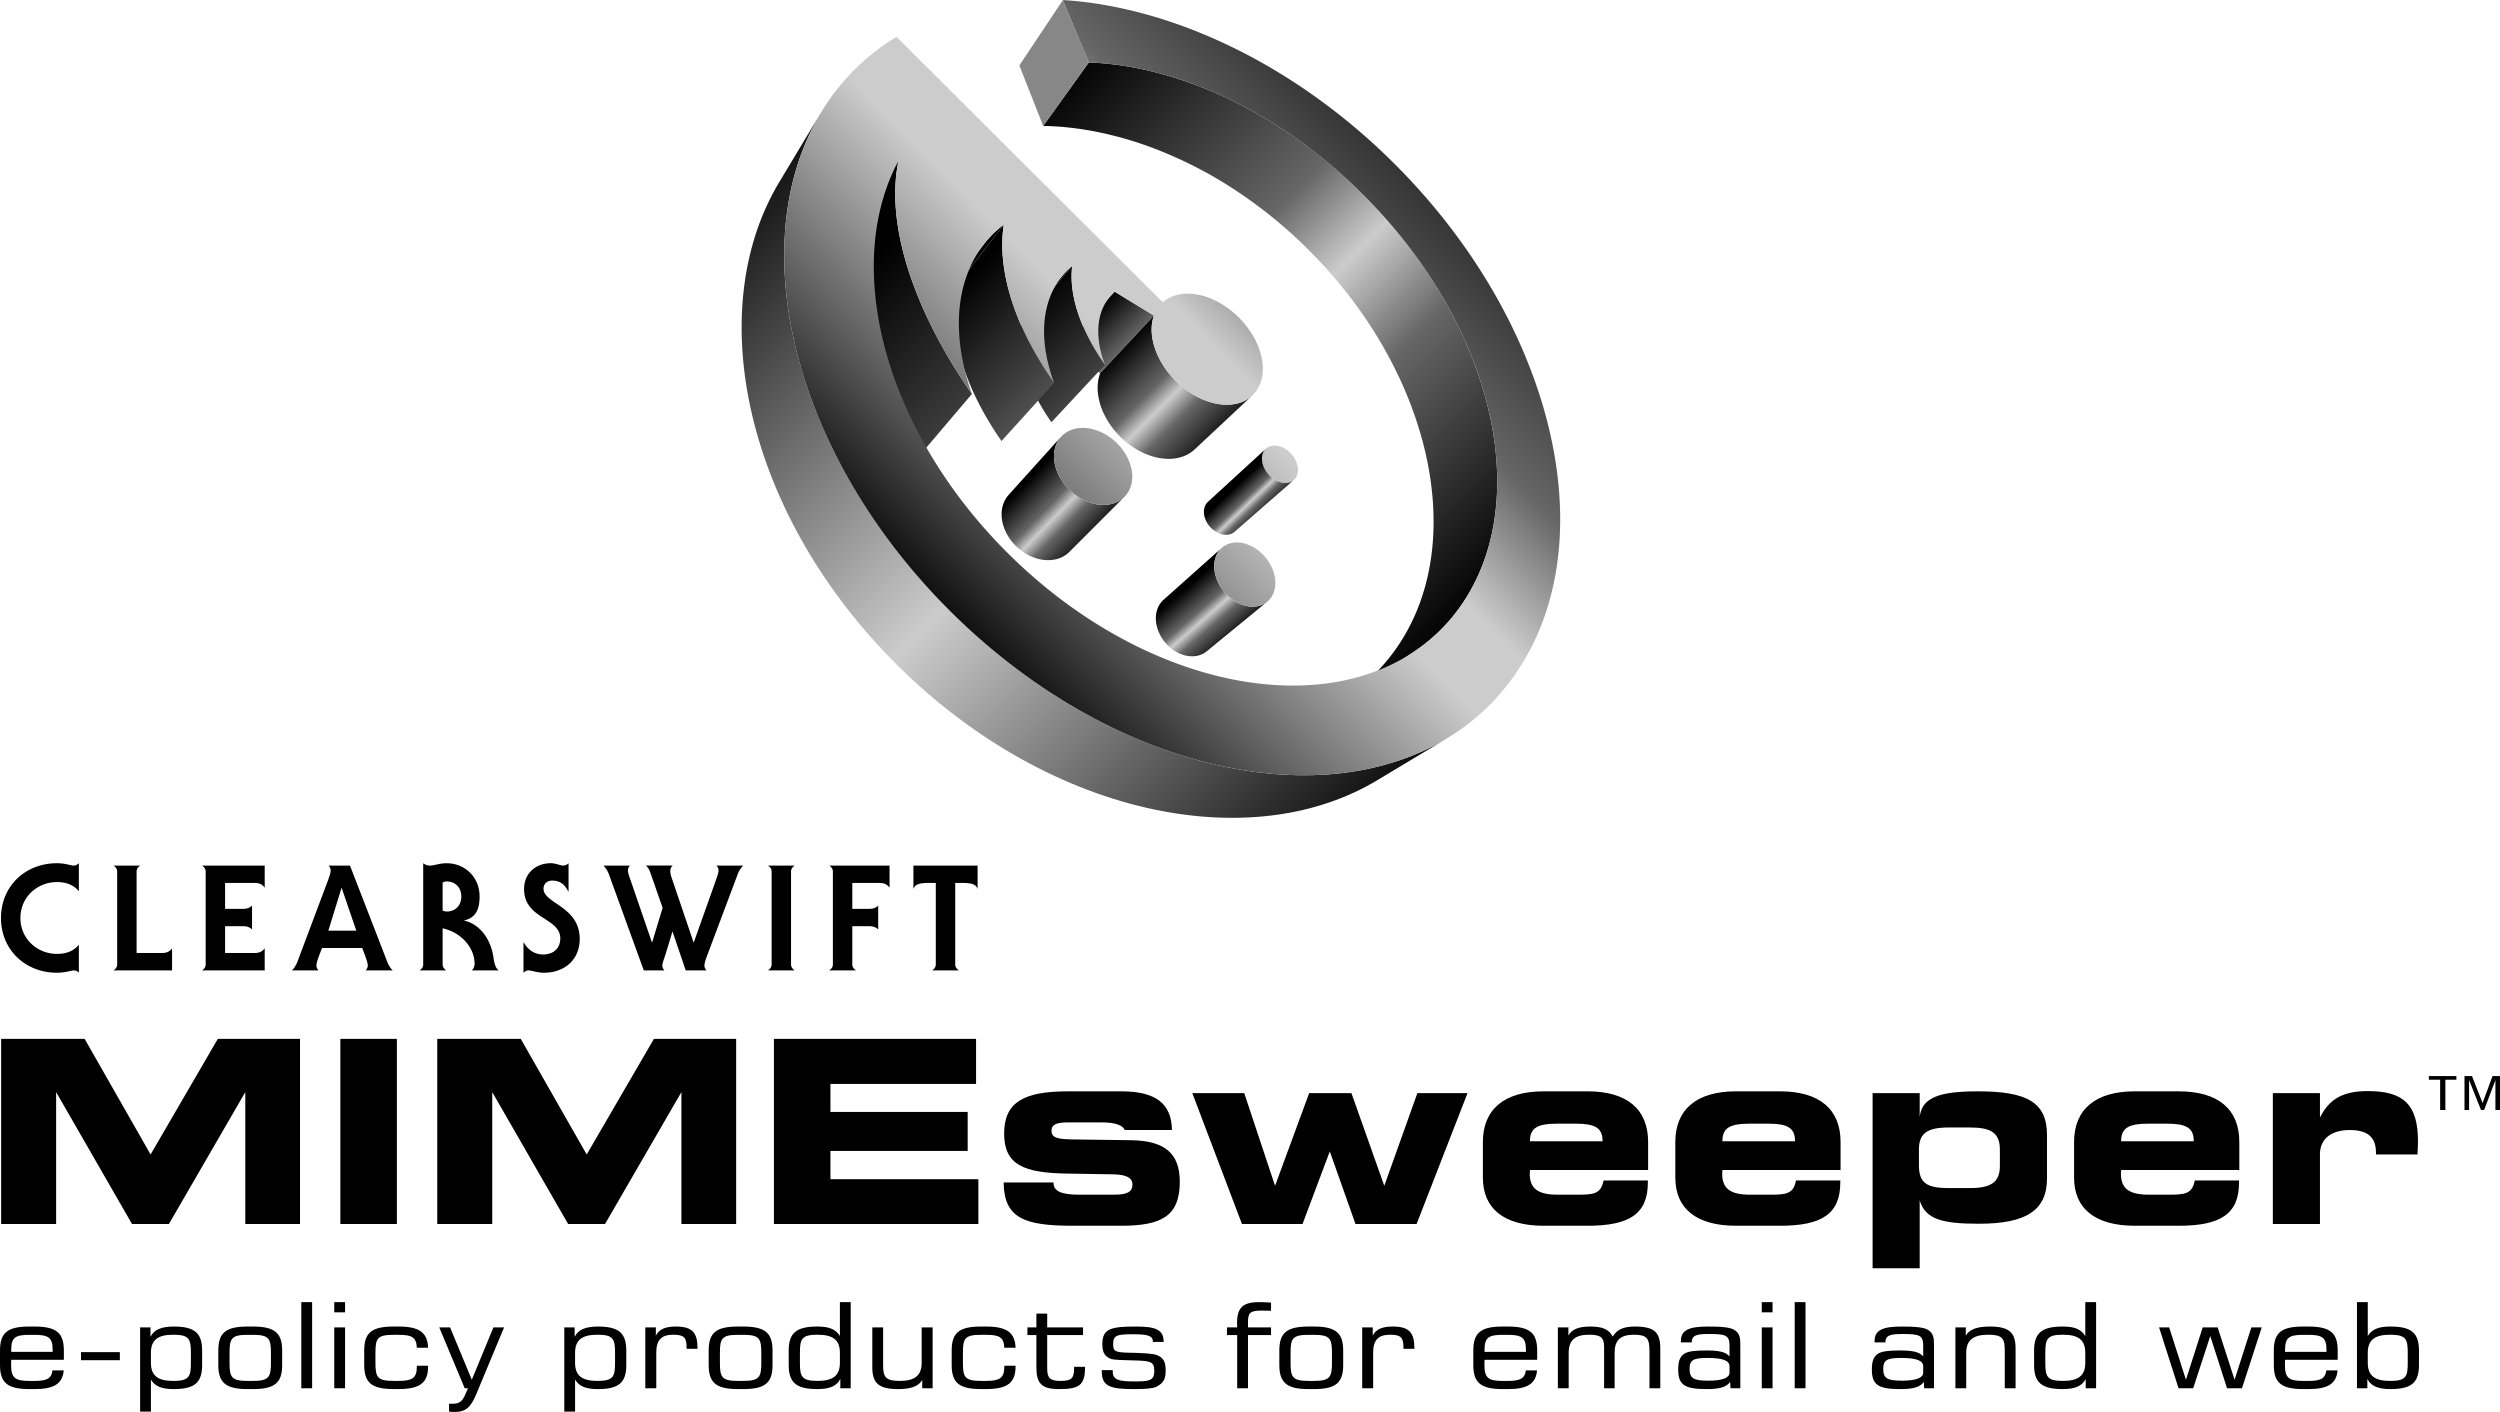 <svg xmlns="http://www.w3.org/2000/svg" width="2500" height="1412" viewBox="0 0 237.639 134.211"><path d="M.108 116.342V98.749h7.938l6.268 10.987 6.389-10.987h7.817v17.594h-5.203v-12.536l-7.26 12.536h-3.509l-7.212-12.536v12.536H.108zM32.353 116.342V98.749h5.373v17.594h-5.373zM41.563 116.342V98.749h7.938l6.268 10.987 6.389-10.987h7.817v17.594h-5.203v-12.536l-7.26 12.536h-3.509l-7.212-12.536v12.536h-5.228zM78.939 103.032v2.662h13.044v3.703H78.939v2.686h14.06v4.259H73.566V98.749h19.215v4.284H78.939zM100.144 112.397v.049c0 .798.799 1.113 2.444 1.113h3.267c1.259 0 1.791-.242 1.791-.968 0-.653-.605-.944-1.839-.968l-4.429-.072c-4.017-.073-5.929-.799-5.929-3.8 0-3 1.888-4.017 6.074-4.017h5.082c3.243 0 4.768 1.162 4.792 3.678h-4.477c-.218-.484-.968-.726-2.227-.726h-3.122c-1.089 0-1.621.169-1.621.798 0 .702.653.799 2.105.823l5.469.073c3.17.048 4.622 1.234 4.622 3.945 0 3.243-1.694 4.187-5.59 4.187h-4.55c-4.622 0-6.558-.702-6.607-4.114h4.745zM113.336 103.903h4.937l2.928 8.809 3.243-8.809h4.017l3.122 8.809 3.146-8.809h4.767l-4.84 12.439h-5.808l-2.444-6.897-2.59 6.897h-5.76l-4.718-12.439zM156.638 112.204v.193c0 3.001-1.767 4.114-5.735 4.114h-4.163c-3.8 0-5.784-1.646-5.784-4.574v-3.388c0-3.098 2.033-4.816 5.76-4.816h4.187c3.751 0 5.76 1.694 5.76 4.816v2.662h-11.229c0 .121-.024.242-.024.339 0 1.452.799 2.008 2.662 2.008h1.888c1.525 0 2.226-.072 2.468-1.355h4.21zm-4.308-3.727v-.048c0-1.234-.75-1.622-2.517-1.622h-1.839c-1.767 0-2.541.387-2.541 1.622v.048h6.897zM174.93 112.204v.193c0 3.001-1.767 4.114-5.736 4.114h-4.162c-3.8 0-5.784-1.646-5.784-4.574v-3.388c0-3.098 2.033-4.816 5.76-4.816h4.187c3.751 0 5.76 1.694 5.76 4.816v2.662h-11.229c0 .121-.024.242-.024.339 0 1.452.799 2.008 2.662 2.008h1.888c1.524 0 2.226-.072 2.468-1.355h4.21zm-4.307-3.727v-.048c0-1.234-.75-1.622-2.517-1.622h-1.839c-1.767 0-2.541.387-2.541 1.622v.048h6.897zM182.478 120.553h-4.477v-16.65h4.477v2.275c.194-1.888 1.936-2.444 5.542-2.444 4.671 0 6.558 1.041 6.558 4.163v4.114c0 3.049-1.985 4.308-6.486 4.308-3.364 0-5.082-.387-5.615-2.227v6.461zm-.073-11.302v1.5c0 1.67.702 2.178 2.831 2.178h2.033c1.984 0 2.831-.557 2.831-2.105v-1.549c0-1.622-.871-2.105-2.831-2.105h-2.033c-2.008 0-2.831.533-2.831 2.081zM212.833 112.204v.193c0 3.001-1.767 4.114-5.735 4.114h-4.162c-3.8 0-5.784-1.646-5.784-4.574v-3.388c0-3.098 2.033-4.816 5.76-4.816h4.187c3.751 0 5.76 1.694 5.76 4.816v2.662H201.63c0 .121-.024.242-.024.339 0 1.452.799 2.008 2.662 2.008h1.888c1.525 0 2.227-.072 2.469-1.355h4.208zm-4.307-3.727v-.048c0-1.234-.75-1.622-2.517-1.622h-1.839c-1.767 0-2.541.387-2.541 1.622v.048h6.897zM225.075 103.71c3.437 0 4.768 1.307 4.768 4.792 0 .387-.024.798-.049 1.234h-3.945v-.194c0-1.452-.799-2.13-2.493-2.13-1.791 0-2.832.872-2.832 2.299v6.631h-4.477v-12.439h4.477v2.323c.921-1.839 2.277-2.516 4.551-2.516zM233.493 102.63h-1.046v2.876h-.498v-2.876h-1.071v-.349h2.615v.349zm2.49 2.216l.946-2.565h.71v3.225h-.436v-2.839l-1.071 2.839h-.299l-1.133-2.839v2.839h-.436v-3.225h.71l1.009 2.565z"/><linearGradient id="a" gradientUnits="userSpaceOnUse" x1="244.141" y1="-114.084" x2="305.141" y2="-53.084" gradientTransform="translate(-83.478 95.039) scale(.74)"><stop offset="0"/><stop offset=".37" stop-color="#666"/><stop offset=".5" stop-color="#ccc"/><stop offset=".65" stop-color="#666"/><stop offset="1"/></linearGradient><path d="M141.23 37.912c-.907-3.372-2.368-6.786-4.329-10.073-1.937-3.247-4.383-6.405-7.307-9.32a48.336 48.336 0 0 0-7.365-6.034c-2.574-1.708-5.24-3.104-7.916-4.161-2.716-1.074-5.458-1.806-8.136-2.164a28.968 28.968 0 0 0-2.682-.229l-4.333 6.037c.81.016 1.627.064 2.448.153 2.621.285 5.299.938 7.946 1.929a39.779 39.779 0 0 1 7.7 3.911 44.407 44.407 0 0 1 7.123 5.778c2.817 2.807 5.155 5.865 6.987 9.02 1.854 3.192 3.211 6.519 4.021 9.813.827 3.367 1.09 6.73.715 9.899-.386 3.266-1.45 6.348-3.285 9.023a17.587 17.587 0 0 1-4.723 4.679l6.33-4.24a16.744 16.744 0 0 0 3.692-3.366c.352-.432.685-.885.999-1.359 1.796-2.709 2.797-5.847 3.102-9.179.296-3.231-.06-6.668-.987-10.117z" fill="url(#a)"/><path fill="#878787" d="M103.494 5.933l-4.333 6.036-2.266-5.75L101.036 0z"/><linearGradient id="b" gradientUnits="userSpaceOnUse" x1="265.067" y1="-75.823" x2="252.942" y2="-87.948" gradientTransform="translate(-83.478 95.039) scale(.74)"><stop offset="0"/><stop offset=".37" stop-color="#666"/><stop offset=".5" stop-color="#ccc"/><stop offset=".65" stop-color="#666"/><stop offset="1"/></linearGradient><path fill="url(#b)" d="M109.69 29.996l-5.112 5.474-3.602-2.147 4.983-5.601z"/><path d="M100.606 33.695l4.981-5.602a4.089 4.089 0 0 1 .181-.191c.031-.031.062-.062.094-.091l.097-.089-4.983 5.602a8.366 8.366 0 0 0-.19.18l-.092.094-.088.097z"/><linearGradient id="c" gradientUnits="userSpaceOnUse" x1="703.116" y1="-.651" x2="728.384" y2="24.618" gradientTransform="translate(-159.248 33.215) scale(.378)"><stop offset="0"/><stop offset=".37" stop-color="#666"/><stop offset=".5" stop-color="#ccc"/><stop offset=".65" stop-color="#666"/><stop offset="1"/></linearGradient><path d="M119.032 37.593l-5.469 5.117a3.208 3.208 0 0 1-1.076.66 4.007 4.007 0 0 1-1.335.242 5.285 5.285 0 0 1-1.505-.206 6.78 6.78 0 0 1-1.58-.681 7.94 7.94 0 0 1-1.85-1.497 7.722 7.722 0 0 1-1.276-1.878 6.09 6.09 0 0 1-.581-2.003c-.066-.659.001-1.298.219-1.877l5.112-5.474c-.21.588-.265 1.239-.184 1.915.082.678.3 1.379.637 2.062a8.385 8.385 0 0 0 1.346 1.949 8.62 8.62 0 0 0 1.925 1.571 7.266 7.266 0 0 0 1.632.73c.534.161 1.054.24 1.543.243.488.002.946-.072 1.359-.219a3.12 3.12 0 0 0 1.083-.654z" fill="url(#c)"/><path d="M96.188 31.903l4.835-5.742a6.8 6.8 0 0 1 .895-.884l-4.841 5.741a6.464 6.464 0 0 0-.464.422 7.749 7.749 0 0 0-.218.226c-.07.078-.139.157-.207.237z"/><linearGradient id="d" gradientUnits="userSpaceOnUse" x1="869.519" y1="-11.461" x2="944.269" y2="63.289" gradientTransform="translate(-231.127 33.215) scale(.378)"><stop offset="0"/><stop offset=".37" stop-color="#666"/><stop offset=".5" stop-color="#ccc"/><stop offset=".65" stop-color="#666"/><stop offset="1"/></linearGradient><path d="M105.04 34.662l-5.095 5.469a19.24 19.24 0 0 1-1.423-2.346 15.424 15.424 0 0 1-.974-2.351 11.75 11.75 0 0 1-.49-2.28 8.744 8.744 0 0 1 .021-2.136l4.841-5.741a8.885 8.885 0 0 0 .021 2.183c.097.76.281 1.545.548 2.342.268.801.618 1.614 1.045 2.427.427.816.932 1.631 1.506 2.433z" fill="url(#d)"/><path d="M88.898 29.224l4.591-5.972a10.137 10.137 0 0 1 1.926-1.909l-4.608 5.967a11.246 11.246 0 0 0-1.011.891 10.39 10.39 0 0 0-.898 1.023z"/><linearGradient id="e" gradientUnits="userSpaceOnUse" x1="337.274" y1="89.433" x2="481.274" y2="-51.902" gradientTransform="translate(-27.396 31.705) scale(.378)"><stop offset="0"/><stop offset=".2" stop-color="#666"/><stop offset=".41" stop-color="#ccc"/><stop offset=".5" stop-color="#ccc"/><stop offset=".65" stop-color="#666"/><stop offset="1"/></linearGradient><path d="M121.173 45.59a2.628 2.628 0 0 1-.603-.511 2.645 2.645 0 0 1-.416-.639 2.161 2.161 0 0 1-.191-.684c-.022-.227 0-.447.07-.649.071-.201.184-.364.328-.486a1.13 1.13 0 0 1 .511-.243 1.52 1.52 0 0 1 .625.011c.22.048.448.14.672.278a2.668 2.668 0 0 1 1.006 1.131c.103.222.17.451.195.676.025.225.007.445-.06.647a1.117 1.117 0 0 1-.318.493 1.127 1.127 0 0 1-.507.254 1.516 1.516 0 0 1-.629-.003 2.077 2.077 0 0 1-.683-.275z" fill="url(#e)"/><linearGradient id="f" gradientUnits="userSpaceOnUse" x1="720.7" y1="37.91" x2="727.977" y2="45.536" gradientTransform="translate(-154.72 31.705) scale(.378)"><stop offset="0"/><stop offset=".37" stop-color="#666"/><stop offset=".5" stop-color="#ccc"/><stop offset=".65" stop-color="#666"/><stop offset="1"/></linearGradient><path d="M122.619 45.832a1.306 1.306 0 0 1-.443.069 1.708 1.708 0 0 1-.492-.078 2.206 2.206 0 0 1-.511-.233 2.628 2.628 0 0 1-.603-.511 2.645 2.645 0 0 1-.416-.639 2.161 2.161 0 0 1-.191-.684c-.022-.227 0-.447.07-.649a1.143 1.143 0 0 1 .298-.46l-5.506 5.047a1.036 1.036 0 0 0-.173.202 1.117 1.117 0 0 0-.127.252 1.49 1.49 0 0 0-.082.633c.017.221.076.446.172.663a2.43 2.43 0 0 0 .972 1.101c.164.098.33.17.494.218.164.047.325.069.479.067.154-.001.3-.027.434-.076s.257-.119.362-.211l5.63-4.922a1.093 1.093 0 0 1-.367.211z" fill="url(#f)"/><linearGradient id="g" gradientUnits="userSpaceOnUse" x1="852.49" y1="-16.432" x2="939.49" y2="70.568" gradientTransform="translate(-231.127 33.215) scale(.378)"><stop offset="0"/><stop offset=".37" stop-color="#666"/><stop offset=".5" stop-color="#ccc"/><stop offset=".65" stop-color="#666"/><stop offset="1"/></linearGradient><path d="M100.204 36.393L95.2 41.919a30.138 30.138 0 0 1-2.273-3.8 23.98 23.98 0 0 1-1.52-3.789 18.065 18.065 0 0 1-.718-3.644 13.335 13.335 0 0 1 .118-3.376l4.608-5.967a13.487 13.487 0 0 0-.059 3.447c.127 1.21.398 2.464.806 3.744a25.54 25.54 0 0 0 1.634 3.914 32.339 32.339 0 0 0 2.408 3.945z" fill="url(#g)"/><linearGradient id="h" gradientUnits="userSpaceOnUse" x1="829.793" y1="-22.236" x2="972.293" y2="120.264" gradientTransform="translate(-231.127 33.215) scale(.378)"><stop offset="0"/><stop offset=".37" stop-color="#666"/><stop offset=".5" stop-color="#ccc"/><stop offset=".65" stop-color="#666"/><stop offset="1"/></linearGradient><path d="M92.386 37.444l-4.804 5.657a47.436 47.436 0 0 1-3.355-5.638c-.947-1.888-1.719-3.778-2.288-5.635-.563-1.839-.926-3.64-1.062-5.366-.134-1.706-.047-3.335.286-4.853l4.239-6.324c-.317 1.542-.38 3.204-.213 4.952.169 1.769.573 3.62 1.185 5.517.618 1.915 1.446 3.871 2.455 5.829a51.223 51.223 0 0 0 3.557 5.861z" fill="url(#h)"/><linearGradient id="i" gradientUnits="userSpaceOnUse" x1="680.186" y1="32.446" x2="696.383" y2="48.246" gradientTransform="translate(-159.248 33.215) scale(.378)"><stop offset="0"/><stop offset=".37" stop-color="#666"/><stop offset=".5" stop-color="#ccc"/><stop offset=".65" stop-color="#666"/><stop offset="1"/></linearGradient><path d="M106.044 47.773c-.317.128-.668.2-1.038.212a3.85 3.85 0 0 1-1.16-.145 4.832 4.832 0 0 1-1.198-.521 5.402 5.402 0 0 1-1.281-1.076 5.078 5.078 0 0 1-.844-1.336 4.036 4.036 0 0 1-.332-1.42c-.018-.467.06-.919.246-1.329a2.382 2.382 0 0 1 .187-.342c.034-.052.07-.102.107-.15l.003-.004c.038-.049.077-.096.117-.141l-4.968 5.51-.004.004-.004.005a.022.022 0 0 0-.004.005l-.004.004.015-.016-.015.016-.029.034-.029.034-.028.035-.014.018-.002.002-.002.003a.106.106 0 0 1-.01.012l-.022.03-.022.03a.833.833 0 0 1-.021.031l-.021.031-.009.013-.001.001-.001.001a.17.17 0 0 0-.009.014l-.02.03-.019.031-.019.031.006-.006-.006.006a.382.382 0 0 1-.016.027l-.015.027v.001l-.014.026-.015.027-.014.027a.365.365 0 0 0-.014.028l-.014.028a.255.255 0 0 0-.013.029l-.001.001-.001.002-.001.002-.001.001a2.925 2.925 0 0 0-.262 1.298c.009.456.112.922.298 1.375.186.453.455.89.796 1.284s.753.743 1.225 1.022c.38.224.769.384 1.154.484.384.1.763.138 1.125.119.36-.019.703-.095 1.013-.226.31-.13.589-.314.823-.549l5.239-5.242c-.237.24-.52.425-.837.552z" fill="url(#i)"/><linearGradient id="j" gradientUnits="userSpaceOnUse" x1="318.348" y1="70.149" x2="462.347" y2="-71.185" gradientTransform="translate(-31.926 33.215) scale(.378)"><stop offset="0"/><stop offset=".2" stop-color="#666"/><stop offset=".41" stop-color="#ccc"/><stop offset=".5" stop-color="#ccc"/><stop offset=".65" stop-color="#666"/><stop offset="1"/></linearGradient><path d="M100.437 42.159c.185-.408.458-.735.794-.977.334-.242.73-.399 1.162-.47a3.63 3.63 0 0 1 1.374.054 4.72 4.72 0 0 1 1.437.594c.473.29.889.647 1.237 1.045.348.397.628.836.828 1.291.201.455.322.925.352 1.384.03.461-.033.911-.2 1.324a2.433 2.433 0 0 1-.75 1.008c-.325.257-.715.43-1.146.515a3.547 3.547 0 0 1-1.394-.018 4.716 4.716 0 0 1-1.482-.589 5.402 5.402 0 0 1-1.281-1.076 5.078 5.078 0 0 1-.844-1.336 4.036 4.036 0 0 1-.332-1.42 2.91 2.91 0 0 1 .245-1.329z" fill="url(#j)"/><linearGradient id="k" gradientUnits="userSpaceOnUse" x1="720.183" y1="59.386" x2="731.854" y2="72.754" gradientTransform="translate(-159.248 33.215) scale(.378)"><stop offset="0"/><stop offset=".37" stop-color="#666"/><stop offset=".5" stop-color="#ccc"/><stop offset=".65" stop-color="#666"/><stop offset="1"/></linearGradient><path d="M120.456 57.194l-5.75 4.711a2.03 2.03 0 0 1-.614.345c-.225.08-.468.124-.722.13a2.743 2.743 0 0 1-.786-.099 3.375 3.375 0 0 1-.806-.341 3.965 3.965 0 0 1-1.631-1.86 3.44 3.44 0 0 1-.273-1.141c-.022-.38.029-.754.161-1.099a2.205 2.205 0 0 1 .392-.656c.054-.062.111-.119.171-.172l5.534-4.935a1.884 1.884 0 0 0-.324.373 2.297 2.297 0 0 0-.237.47 2.703 2.703 0 0 0-.143 1.13c.03.393.135.795.305 1.181a4.313 4.313 0 0 0 1.715 1.947c.278.165.559.287.836.366.277.08.549.118.81.116.26-.002.509-.043.739-.122.229-.077.439-.193.623-.344z" fill="url(#k)"/><linearGradient id="l" gradientUnits="userSpaceOnUse" x1="350.7" y1="103.111" x2="494.699" y2="-38.223" gradientTransform="translate(-31.926 33.215) scale(.378)"><stop offset="0"/><stop offset=".2" stop-color="#666"/><stop offset=".41" stop-color="#ccc"/><stop offset=".5" stop-color="#ccc"/><stop offset=".65" stop-color="#666"/><stop offset="1"/></linearGradient><path d="M119.224 52.055a4.312 4.312 0 0 1 1.677 1.896c.17.377.279.77.316 1.157a2.75 2.75 0 0 1-.114 1.125 2.08 2.08 0 0 1-.549.876 2.007 2.007 0 0 1-.869.475 2.523 2.523 0 0 1-1.075.035 3.427 3.427 0 0 1-1.16-.441 4.303 4.303 0 0 1-1.715-1.947 3.637 3.637 0 0 1-.305-1.181c-.03-.393.014-.777.143-1.13.128-.352.327-.639.577-.857.249-.217.55-.367.881-.444.33-.077.691-.082 1.064-.01.368.071.752.218 1.129.446z" fill="url(#l)"/><linearGradient id="m" gradientUnits="userSpaceOnUse" x1="199.628" y1="-102.071" x2="285.878" y2="-15.821" gradientTransform="translate(-83.478 95.039) scale(.74)"><stop offset="0"/><stop offset=".25" stop-color="#666"/><stop offset=".5" stop-color="#ccc"/><stop offset=".75" stop-color="#666"/><stop offset="1"/></linearGradient><path d="M137.499 70.208l-6.592 3.958c-2.833 1.701-6.081 2.808-9.615 3.291-3.639.498-7.559.331-11.604-.52-4.135-.871-8.365-2.45-12.503-4.739-4.19-2.317-8.24-5.336-11.948-9.027-3.723-3.706-6.773-7.763-9.117-11.965-2.315-4.151-3.916-8.399-4.803-12.554-.867-4.064-1.044-8.005-.55-11.664.479-3.554 1.588-6.819 3.297-9.667l3.957-6.592c-1.719 2.864-2.814 6.175-3.256 9.801-.456 3.739-.214 7.79.745 11.987.982 4.296 2.706 8.707 5.171 13.037 2.497 4.387 5.724 8.638 9.643 12.54 3.903 3.885 8.146 7.08 12.519 9.549 4.316 2.437 8.708 4.139 12.983 5.103 4.177.943 8.205 1.173 11.924.713 3.606-.447 6.9-1.541 9.749-3.251z" fill="url(#m)"/><path d="M137.499 70.208l-6.592 3.958c-2.833 1.701-6.081 2.808-9.615 3.291-3.639.498-7.559.331-11.604-.52-4.135-.871-8.365-2.45-12.503-4.739-4.19-2.317-8.24-5.336-11.948-9.027-3.723-3.706-6.773-7.763-9.117-11.965-2.315-4.151-3.916-8.399-4.803-12.554-.867-4.064-1.044-8.005-.55-11.664.479-3.554 1.588-6.819 3.297-9.667l3.957-6.592c-1.719 2.864-2.814 6.175-3.256 9.801-.456 3.739-.214 7.79.745 11.987.982 4.296 2.706 8.707 5.171 13.037 2.497 4.387 5.724 8.638 9.643 12.54 3.903 3.885 8.146 7.08 12.519 9.549 4.316 2.437 8.708 4.139 12.983 5.103 4.177.943 8.205 1.173 11.924.713 3.606-.447 6.9-1.541 9.749-3.251z" fill="none"/><linearGradient id="n" gradientUnits="userSpaceOnUse" x1="318.151" y1="69.949" x2="462.151" y2="-71.385" gradientTransform="translate(-31.926 33.215) scale(.378)"><stop offset="0"/><stop offset=".2" stop-color="#666"/><stop offset=".41" stop-color="#ccc"/><stop offset=".5" stop-color="#ccc"/><stop offset=".65" stop-color="#666"/><stop offset="1"/></linearGradient><path d="M146.759 38.905c-1.17-4.087-2.989-8.207-5.387-12.162-2.363-3.897-5.319-7.687-8.834-11.191a59.806 59.806 0 0 0-8.843-7.285c-3.093-2.078-6.302-3.793-9.53-5.115-3.287-1.346-6.619-2.294-9.889-2.8a36.51 36.51 0 0 0-3.24-.352l2.458 5.933c.886.034 1.781.108 2.682.229 2.678.358 5.421 1.09 8.136 2.164 2.676 1.057 5.342 2.453 7.916 4.161a48.229 48.229 0 0 1 7.365 6.034c2.925 2.915 5.371 6.074 7.307 9.32 1.961 3.287 3.423 6.701 4.329 10.073.927 3.449 1.282 6.886.987 10.117-.305 3.333-1.305 6.47-3.102 9.179-1.866 2.815-4.412 4.903-7.452 6.233-3.148 1.377-6.808 1.936-10.749 1.648-4.051-.295-8.358-1.482-12.64-3.559-4.351-2.111-8.615-5.113-12.475-8.956-3.045-3.032-5.573-6.324-7.555-9.72-1.963-3.362-3.373-6.795-4.223-10.153-.835-3.297-1.124-6.5-.875-9.479.244-2.909 1-5.59 2.255-7.937-.317 1.542-.38 3.204-.213 4.952.169 1.769.573 3.62 1.185 5.517.618 1.915 1.446 3.871 2.455 5.829a51.05 51.05 0 0 0 3.557 5.861 23.133 23.133 0 0 1-.91-3.349 18.072 18.072 0 0 1-.328-3.193c-.01-1.027.078-2.021.268-2.971.189-.942.478-1.841.871-2.688a10.376 10.376 0 0 1 1.354-2.184 10.272 10.272 0 0 1 1.773-1.717 13.487 13.487 0 0 0-.059 3.447c.127 1.21.398 2.464.806 3.744a25.54 25.54 0 0 0 1.634 3.914 32.552 32.552 0 0 0 2.409 3.945 16.48 16.48 0 0 1-.667-2.27 12.955 12.955 0 0 1-.283-2.179c-.029-.704.009-1.388.115-2.043.105-.652.28-1.276.524-1.867a7.61 7.61 0 0 1 .392-.806 6.826 6.826 0 0 1 1.634-1.95 8.885 8.885 0 0 0 .021 2.183c.097.76.281 1.545.548 2.342.268.801.618 1.614 1.045 2.427.428.815.933 1.63 1.507 2.433a10.435 10.435 0 0 1-.431-1.398 8.218 8.218 0 0 1-.198-1.348 6.516 6.516 0 0 1 .044-1.271c.057-.408.155-.799.298-1.171a4.68 4.68 0 0 1 .51-.968 4.412 4.412 0 0 1 .696-.784l3.731 2.274c-.21.588-.265 1.239-.184 1.915.082.678.3 1.379.637 2.062a8.385 8.385 0 0 0 1.346 1.949 8.62 8.62 0 0 0 1.925 1.571 6.966 6.966 0 0 0 2.139.859c.689.144 1.345.149 1.932.024a3.23 3.23 0 0 0 1.51-.748c.409-.37.717-.857.891-1.455.173-.594.197-1.241.094-1.902a6.612 6.612 0 0 0-.667-1.984 8.661 8.661 0 0 0-3.13-3.358 7.355 7.355 0 0 0-1.601-.745 5.602 5.602 0 0 0-1.538-.276 4.088 4.088 0 0 0-1.383.184 3.139 3.139 0 0 0-1.129.637L85.216 3.495c-3.616 2.207-6.353 5.282-8.152 9.008-1.88 3.892-2.725 8.465-2.479 13.433.255 5.144 1.676 10.646 4.28 16.134 2.658 5.6 6.5 11.085 11.46 16.023 4.959 4.937 10.456 8.75 16.059 11.377 5.489 2.573 10.984 3.962 16.114 4.186 4.953.216 9.508-.657 13.376-2.562 3.704-1.823 6.754-4.58 8.935-8.212 2.081-3.466 3.179-7.417 3.436-11.566.247-3.996-.283-8.21-1.486-12.411z" fill="url(#n)"/><g><path d="M0 129.751v-1.374c0-1.689.703-2.286 2.785-2.286h.487c2.082 0 2.798.597 2.798 2.286v.878H1.068c-.013.18-.013.349-.013.496 0 1.228.379 1.509 1.73 1.509h.487c1.108 0 1.622-.18 1.717-1.002h1.068c-.108 1.295-.96 1.779-2.771 1.779h-.488c-2.082 0-2.798-.597-2.798-2.286zm5.002-1.25v-.225c0-1.138-.419-1.396-1.73-1.396h-.487c-1.311 0-1.717.259-1.717 1.396v.225h3.934zM7.701 128.524h3.691v.766H7.701v-.766zM14.305 126.17v.901c.338-.687 1.041-.98 2.204-.98 2.014 0 2.704.631 2.704 2.286v1.374c0 1.655-.689 2.286-2.704 2.286-1.095 0-1.758-.236-2.163-.9v3.04h-1.028v-8.006h.987zm2.163 5.09c1.501 0 1.677-.394 1.677-1.7v-.991c0-1.306-.176-1.7-1.677-1.7-1.487 0-2.122.518-2.122 1.723v.946c0 1.204.635 1.722 2.122 1.722zM20.752 129.751v-1.374c0-1.689.703-2.286 2.785-2.286h.487c2.082 0 2.798.597 2.798 2.286v1.374c0 1.689-.703 2.286-2.785 2.286h-.487c-2.081 0-2.798-.597-2.798-2.286zm5.002-1.182c0-1.351-.203-1.689-1.73-1.689h-.487c-1.528 0-1.717.338-1.717 1.689v.991c0 1.351.189 1.7 1.717 1.7h.487c1.528 0 1.73-.349 1.73-1.7v-.991zM28.642 123.772h1.027v8.187h-1.027v-8.187zM31.773 126.17H32.8v5.788h-1.027v-5.788zm0-2.398H32.8v.968h-1.027v-.968zM34.62 129.751v-1.374c0-1.689.703-2.286 2.785-2.286h.487c1.92 0 2.758.552 2.798 2.016h-1.068c-.041-1.014-.5-1.228-1.73-1.228h-.487c-1.528 0-1.717.338-1.717 1.689v.991c0 1.351.189 1.7 1.717 1.7h.487c1.271 0 1.73-.259 1.73-1.34v-.102h1.068v.113c0 1.531-.825 2.105-2.785 2.105h-.487c-2.081.002-2.798-.595-2.798-2.284zM42.781 126.17l2.068 4.978 2.055-4.978h1.014l-2.623 6.295c-.5 1.205-.946 1.746-2.068 1.746-.162 0-.338-.012-.541-.034v-.754c.108.011.216.011.311.011.689 0 .946-.236 1.23-.878l.257-.597h-.311l-2.42-5.788h1.028zM54.624 126.17v.901c.338-.687 1.041-.98 2.204-.98 2.014 0 2.704.631 2.704 2.286v1.374c0 1.655-.689 2.286-2.704 2.286-1.095 0-1.757-.236-2.163-.9v3.04h-1.027v-8.006h.986zm2.163 5.09c1.501 0 1.677-.394 1.677-1.7v-.991c0-1.306-.176-1.7-1.677-1.7-1.487 0-2.123.518-2.123 1.723v.946c.001 1.204.636 1.722 2.123 1.722zM61.342 126.17h1v.788c.298-.608.906-.867 1.906-.867 1.568 0 2.055.586 2.055 2.072v.045h-1.041v-.169c0-.889-.243-1.171-1.257-1.171-1.19 0-1.622.552-1.622 1.723v3.367h-1.041v-5.788zM67.364 129.751v-1.374c0-1.689.703-2.286 2.785-2.286h.487c2.082 0 2.798.597 2.798 2.286v1.374c0 1.689-.703 2.286-2.785 2.286h-.487c-2.082 0-2.798-.597-2.798-2.286zm5.002-1.182c0-1.351-.203-1.689-1.73-1.689h-.487c-1.528 0-1.717.338-1.717 1.689v.991c0 1.351.189 1.7 1.717 1.7h.487c1.528 0 1.73-.349 1.73-1.7v-.991zM77.687 132.037c-2.014 0-2.717-.63-2.717-2.286v-1.374c0-1.655.703-2.286 2.717-2.286 1.095 0 1.744.237 2.15.901v-3.22h1.027v8.187h-.987v-.89c-.338.687-1.027.968-2.19.968zm2.15-3.446c0-1.205-.635-1.723-2.123-1.723-1.5 0-1.677.394-1.677 1.7v.991c0 1.306.176 1.7 1.677 1.7 1.487 0 2.123-.518 2.123-1.723v-.945zM88.65 131.958h-.987v-.788c-.338.597-1.082.867-2.285.867-1.852 0-2.46-.563-2.46-2.072v-3.795h1.027v3.615c0 1.126.257 1.475 1.582 1.475 1.447 0 2.082-.529 2.082-1.723v-3.367h1.041v5.788zM90.462 129.751v-1.374c0-1.689.703-2.286 2.785-2.286h.487c1.92 0 2.758.552 2.799 2.016h-1.068c-.041-1.014-.5-1.228-1.73-1.228h-.487c-1.528 0-1.717.338-1.717 1.689v.991c0 1.351.189 1.7 1.717 1.7h.487c1.271 0 1.73-.259 1.73-1.34v-.102h1.068v.113c0 1.531-.825 2.105-2.785 2.105h-.487c-2.082.002-2.799-.595-2.799-2.284zM97.663 126.17h.852v-1.306h1.027v1.306h3.407v.732h-3.407v3.187c0 .912.284 1.171 1.284 1.171 1.027 0 1.271-.27 1.271-1.171v-.169h1.041v.045c0 1.746-.595 2.072-2.501 2.072-1.636 0-2.123-.552-2.123-2.072v-3.063h-.852v-.732zM105.772 130.236v.135c0 .789.568.935 1.988.935 1.419 0 1.96-.023 1.96-.991 0-.845-.311-.935-1.528-.991-1.406-.056-2.312-.022-2.677-.191-.568-.259-.73-.675-.73-1.396 0-1.453.838-1.645 3.177-1.645 1.825 0 2.65.248 2.65 1.464h-1.027v-.057c0-.574-.595-.675-1.987-.675-1.433 0-1.785.112-1.785.912 0 .36.027.574.271.687.378.168.96.146 1.784.168 1.068.034 1.771.09 2.082.203.649.248.852.675.852 1.464 0 .799-.176 1.193-.879 1.554-.324.169-1.041.225-2.149.225-2.136 0-3.042-.225-3.042-1.644v-.157h1.04zM116.628 126.17h.973c-.013-.135-.013-.27-.013-.394 0-1.464.541-2.004 2.082-2.004.352 0 .73.011 1.149.045v.777c-.365-.011-.649-.022-.865-.022-1.23 0-1.325.281-1.325 1.205v.394h2.19v.732h-2.19v5.056h-1.027v-5.056h-.973v-.733zM121.608 129.751v-1.374c0-1.689.703-2.286 2.785-2.286h.487c2.082 0 2.798.597 2.798 2.286v1.374c0 1.689-.703 2.286-2.785 2.286h-.487c-2.081 0-2.798-.597-2.798-2.286zm5.002-1.182c0-1.351-.203-1.689-1.73-1.689h-.487c-1.528 0-1.717.338-1.717 1.689v.991c0 1.351.189 1.7 1.717 1.7h.487c1.528 0 1.73-.349 1.73-1.7v-.991zM129.485 126.17h1v.788c.297-.608.906-.867 1.906-.867 1.568 0 2.055.586 2.055 2.072v.045h-1.041v-.169c0-.889-.243-1.171-1.257-1.171-1.19 0-1.622.552-1.622 1.723v3.367h-1.041v-5.788zM140.047 129.751v-1.374c0-1.689.703-2.286 2.785-2.286h.487c2.082 0 2.799.597 2.799 2.286v.878h-5.002c-.013.18-.013.349-.013.496 0 1.228.378 1.509 1.73 1.509h.487c1.109 0 1.622-.18 1.717-1.002h1.068c-.108 1.295-.96 1.779-2.771 1.779h-.487c-2.083 0-2.8-.597-2.8-2.286zm5.002-1.25v-.225c0-1.138-.419-1.396-1.73-1.396h-.487c-1.311 0-1.717.259-1.717 1.396v.225h3.934zM148.086 126.17h1v.788c.297-.597.973-.867 2.082-.867 1.135 0 1.784.259 2.123.958.419-.687 1.054-.958 2.109-.958 1.839 0 2.42.529 2.42 2.072v3.795h-1.028v-3.525c0-1.193-.216-1.565-1.474-1.565-1.311 0-1.839.541-1.839 1.723v3.367h-1v-3.919c0-.901-.297-1.171-1.447-1.171-1.325 0-1.92.541-1.92 1.723v3.367h-1.027v-5.788zM162.266 132.037c-2.028 0-2.745-.326-2.745-1.835 0-.732.122-1.205.554-1.509.378-.259 1.068-.327 2.136-.327 1.135 0 1.825.124 2.19.563v-1.002c0-1.025-.365-1.126-1.987-1.126-1.163 0-1.595.124-1.609.8h-1.028v-.135c0-1.047.798-1.374 2.569-1.374 1.298 0 2.123.068 2.528.327.527.338.554.8.554 1.487v4.054h-.933l-.041-.608c-.336.505-1.039.685-2.188.685zm2.136-2.162c0-.574-.703-.799-2.109-.799-1.298 0-1.69.191-1.69 1.025 0 .923.379 1.137 1.798 1.137 1.338 0 2.001-.281 2.001-.754v-.609zM167.466 126.17h1.027v5.788h-1.027v-5.788zm0-2.398h1.027v.968h-1.027v-.968zM170.597 123.772h1.027v8.187h-1.027v-8.187zM180.675 132.037c-2.028 0-2.744-.326-2.744-1.835 0-.732.122-1.205.554-1.509.379-.259 1.068-.327 2.136-.327 1.136 0 1.825.124 2.19.563v-1.002c0-1.025-.365-1.126-1.987-1.126-1.163 0-1.595.124-1.609.8h-1.027v-.135c0-1.047.798-1.374 2.569-1.374 1.298 0 2.123.068 2.528.327.527.338.554.8.554 1.487v4.054h-.933l-.041-.608c-.338.505-1.041.685-2.19.685zm2.136-2.162c0-.574-.703-.799-2.109-.799-1.298 0-1.69.191-1.69 1.025 0 .923.378 1.137 1.798 1.137 1.338 0 2.001-.281 2.001-.754v-.609zM185.874 126.17h.987v.788c.338-.597 1.068-.867 2.271-.867 1.852 0 2.46.563 2.46 2.072v3.795h-1.028v-3.615c0-1.126-.243-1.475-1.568-1.475-1.447 0-2.095.529-2.095 1.723v3.367h-1.028v-5.788zM196.069 132.037c-2.014 0-2.717-.63-2.717-2.286v-1.374c0-1.655.703-2.286 2.717-2.286 1.095 0 1.744.237 2.15.901v-3.22h1.027v8.187h-.987v-.89c-.338.687-1.028.968-2.19.968zm2.149-3.446c0-1.205-.635-1.723-2.123-1.723-1.501 0-1.676.394-1.676 1.7v.991c0 1.306.176 1.7 1.676 1.7 1.487 0 2.123-.518 2.123-1.723v-.945zM206.191 126.17l1.595 4.978 1.595-4.978h1.419l1.609 4.978 1.595-4.978h.987l-1.879 5.788h-1.419l-1.595-4.966-1.622 4.966h-1.393l-1.852-5.788h.96zM216.139 129.751v-1.374c0-1.689.703-2.286 2.785-2.286h.487c2.082 0 2.799.597 2.799 2.286v.878h-5.002c-.013.18-.013.349-.013.496 0 1.228.378 1.509 1.73 1.509h.487c1.109 0 1.622-.18 1.717-1.002h1.068c-.108 1.295-.96 1.779-2.771 1.779h-.487c-2.083 0-2.8-.597-2.8-2.286zm5.003-1.25v-.225c0-1.138-.419-1.396-1.73-1.396h-.487c-1.312 0-1.717.259-1.717 1.396v.225h3.934zM224.043 123.772h1.027v3.22c.406-.664 1.068-.901 2.163-.901 2.014 0 2.704.631 2.704 2.286v1.374c0 1.655-.69 2.286-2.704 2.286-1.163 0-1.865-.281-2.203-.968v.89h-.987v-8.187zm1.027 5.766c0 1.205.635 1.723 2.123 1.723 1.5 0 1.676-.394 1.676-1.7v-.991c0-1.306-.176-1.7-1.676-1.7-1.487 0-2.123.518-2.123 1.723v.945z"/></g><g><path d="M7.496 84.709c-.42-.503-1.049-.867-2.085-.867-1.847 0-3.47 1.413-3.47 3.414s1.623 3.414 3.47 3.414c1.035 0 1.665-.364 2.085-.868v2.659a.5.5 0 0 0-.224-.168c-.084-.028-.168-.056-.252-.056-.196 0-.812.224-1.609.224-2.994 0-5.317-2.169-5.317-5.205 0-3.037 2.323-5.205 5.317-5.205.406 0 .728.056.993.112s.462.112.616.112c.224 0 .35-.126.476-.224v2.658zM13.335 82.274c-.196.126-.35.308-.35.56v7.752h2.406c.504 0 .756-.168.966-.448v2.099h-5.569c.196-.125.35-.308.35-.56v-8.843c0-.251-.154-.434-.35-.56h2.547zM19.2 92.237c.196-.125.35-.308.35-.56v-8.843c0-.251-.154-.434-.35-.56h5.961v2.099c-.21-.28-.462-.448-.966-.448h-2.798v2.462h1.707c.392 0 .63-.098.854-.308v2.267c-.224-.21-.462-.308-.854-.308h-1.707v2.546h2.798c.504 0 .756-.168.966-.448v2.099H19.2zM30.609 90.11l-.21.545c-.14.364-.322.868-.322 1.12 0 .196.098.35.196.461h-2.519c.21-.209.406-.518.518-.825l2.84-7.556c.14-.364.322-.867.322-1.119a.703.703 0 0 0-.196-.462h2.029l3.54 9.137c.112.308.308.616.518.825h-2.561a.703.703 0 0 0 .196-.461c0-.252-.182-.756-.322-1.12l-.21-.545h-3.819zm3.26-1.651l-1.385-4.043h-.028l-1.245 4.043h2.658zM44.859 92.237a.928.928 0 0 0 .252-.657c0-1.385-1.147-2.924-3.036-3.344v3.442c0 .252.154.434.35.56h-2.547c.196-.125.35-.308.35-.56v-9.626c.21.154.42.224.672.224.336 0 .882-.224 1.553-.224 1.749 0 3.134 1.329 3.134 3.148 0 1.175-.322 2.029-1.455 2.281v.028c1.609.364 2.561 1.945 2.771 3.484.112.826.294 1.091.504 1.245h-2.548zm-2.784-5.695c.112.07.238.098.406.098.84 0 1.371-.616 1.371-1.427 0-.797-.532-1.427-1.371-1.427a.728.728 0 0 0-.406.098v2.658zM54.042 84.737h-.028c-.322-.658-.77-1.036-1.525-1.036-.532 0-.826.35-.826.77 0 1.414 3.442 1.679 3.442 4.771 0 1.973-1.427 3.218-3.414 3.218-.308 0-.616-.056-.867-.112-.252-.056-.448-.112-.588-.112-.21 0-.35.112-.476.224v-2.882h.028c.42.755 1.063 1.147 1.847 1.147.951 0 1.623-.56 1.623-1.525 0-2.001-3.442-1.819-3.442-4.701 0-1.469 1.092-2.449 2.547-2.449.224 0 .448.056.658.112.21.056.392.112.504.112a.709.709 0 0 0 .518-.224v2.687zM63.938 82.274c-.168.182-.224.294-.224.532 0 .224.07.448.126.616l2.085 6.143h.028l2.029-5.709c.126-.364.322-.867.322-1.119a.703.703 0 0 0-.196-.462h2.532a2.37 2.37 0 0 0-.518.826l-2.841 7.556c-.14.364-.322.868-.322 1.12 0 .196.098.35.196.461h-1.973l-1.245-3.666h-.028l-.63 2.084c-.126.42-.322.868-.322 1.12 0 .196.098.35.196.461h-1.959L57.879 83.1a2.37 2.37 0 0 0-.518-.826h2.519a.703.703 0 0 0-.196.462c0 .252.196.755.322 1.119l1.959 5.709h.028l.993-3.274-1.133-3.247c-.098-.28-.224-.587-.462-.77h2.547zM72.997 92.237c.196-.125.35-.308.35-.56v-8.843c0-.251-.154-.434-.35-.56h2.546c-.196.126-.35.308-.35.56v8.843c0 .252.154.434.35.56h-2.546zM79.169 82.834c0-.251-.154-.434-.35-.56h5.737v2.099c-.21-.28-.462-.448-.966-.448h-2.574v2.462h1.609c.392 0 .63-.098.854-.308v2.267c-.224-.21-.462-.308-.854-.308h-1.609v3.638c0 .252.154.434.35.56h-2.547c.196-.125.35-.308.35-.56v-8.842zM92.926 82.274V84.5c-.112-.308-.322-.574-1.371-.574h-.756v7.751c0 .252.154.434.35.56h-2.547c.196-.125.35-.308.35-.56v-7.751h-.756c-1.049 0-1.259.266-1.371.574v-2.225h6.101z"/></g></svg>